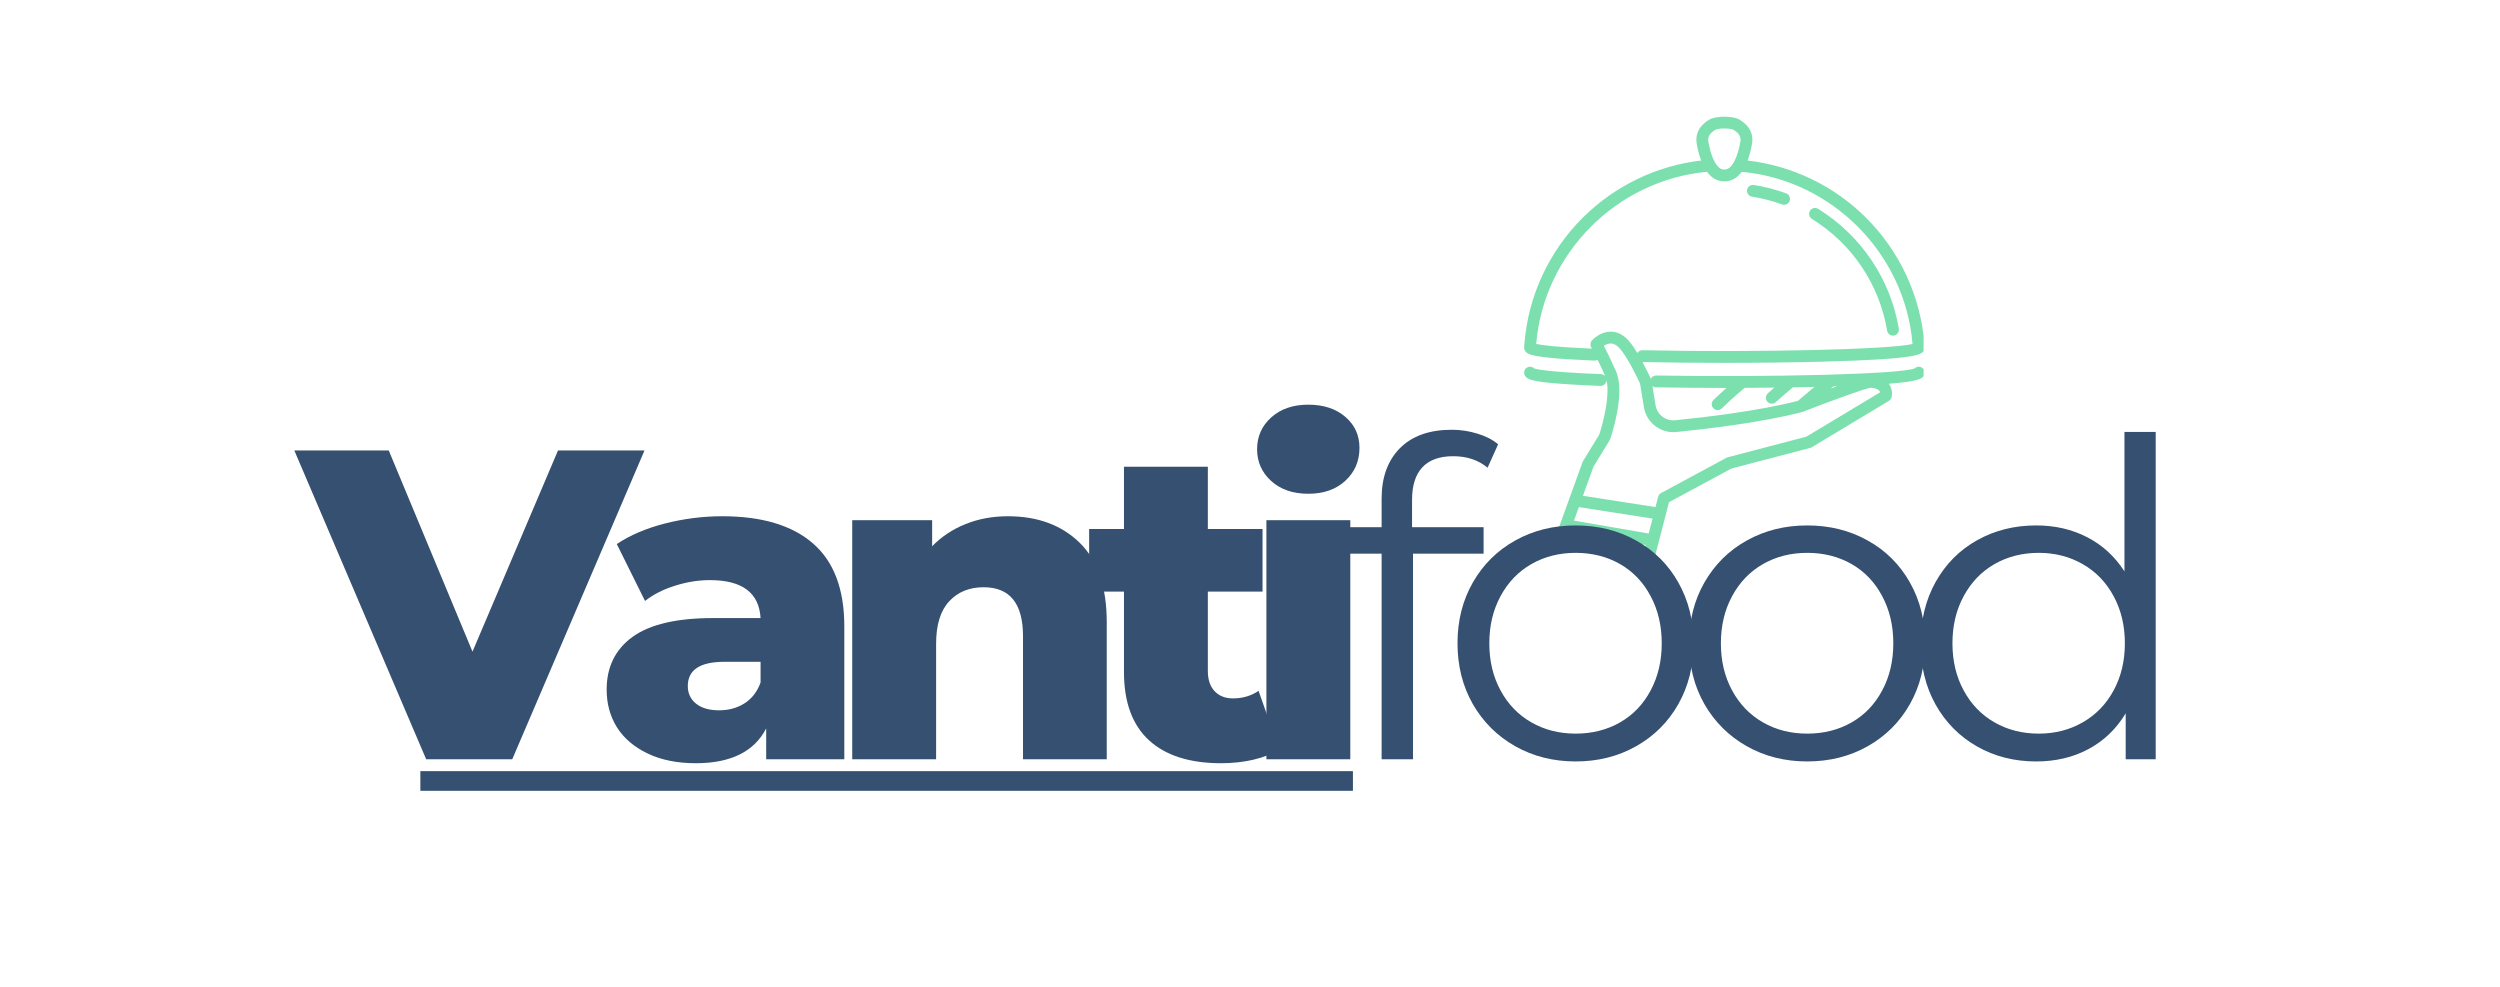 <svg xmlns="http://www.w3.org/2000/svg" xmlns:xlink="http://www.w3.org/1999/xlink" width="380" zoomAndPan="magnify" viewBox="0 0 285 112.5" height="150" preserveAspectRatio="xMidYMid meet" version="1.0"><defs><g/><clipPath id="fb8bbf1b74"><path d="M 173.75 13.301 L 219.293 13.301 L 219.293 63.828 L 173.75 63.828 Z M 173.75 13.301 " clip-rule="nonzero"/></clipPath></defs><path stroke-linecap="butt" transform="matrix(0.747, 0, 0, 0.747, 47.923, 87.912)" fill="none" stroke-linejoin="miter" d="M -0.002 1.499 L 142.316 1.499 " stroke="#355070" stroke-width="3" stroke-opacity="1" stroke-miterlimit="4"/><g clip-path="url(#fb8bbf1b74)"><path fill="#7be0ad" d="M 208.707 44.293 L 208.984 44.062 C 208.988 44.059 208.988 44.055 208.992 44.051 C 209.137 44.047 209.277 44.043 209.414 44.039 C 209.184 44.121 208.945 44.207 208.707 44.293 Z M 205.926 49.781 L 196.969 52.125 C 196.965 52.125 196.961 52.129 196.961 52.129 C 196.945 52.133 196.934 52.137 196.922 52.141 C 196.91 52.145 196.902 52.148 196.891 52.148 C 196.883 52.152 196.871 52.16 196.863 52.164 C 196.852 52.168 196.84 52.172 196.828 52.18 C 196.824 52.18 196.82 52.184 196.82 52.184 L 189.367 56.203 C 189.199 56.289 189.078 56.445 189.031 56.625 L 188.727 57.809 L 180.457 56.52 L 181.656 53.207 L 183.496 50.195 C 183.523 50.152 183.543 50.109 183.559 50.062 C 183.742 49.531 185.32 44.789 184.223 42.316 C 183.586 40.887 183.113 39.945 182.84 39.422 C 183.047 39.285 183.324 39.156 183.629 39.156 C 183.973 39.16 184.305 39.34 184.641 39.711 C 185.562 40.734 186.746 43.254 186.965 43.727 C 187.02 44.051 187.219 45.227 187.398 46.379 C 187.672 48.168 189.301 49.43 191.098 49.25 C 194.473 48.914 200.824 48.172 205.449 46.969 C 205.465 46.965 205.477 46.957 205.492 46.953 C 205.5 46.953 205.508 46.949 205.516 46.945 C 205.52 46.945 205.52 46.945 205.523 46.945 C 208.871 45.648 212.645 44.277 213.234 44.203 C 213.738 44.234 214.094 44.359 214.246 44.555 C 214.289 44.609 214.312 44.672 214.324 44.73 Z M 179.434 59.352 L 179.992 57.809 L 188.387 59.121 L 187.949 60.82 Z M 175.129 39.207 C 175.992 28.887 184.316 20.527 194.602 19.586 C 194.605 19.59 194.605 19.59 194.609 19.594 C 194.617 19.605 194.629 19.617 194.641 19.633 C 194.668 19.672 194.699 19.711 194.727 19.746 C 194.742 19.762 194.758 19.781 194.773 19.797 C 194.797 19.828 194.824 19.855 194.848 19.883 C 194.863 19.902 194.883 19.918 194.898 19.934 C 194.922 19.961 194.945 19.984 194.973 20.008 C 194.988 20.023 195.004 20.039 195.02 20.055 C 195.047 20.078 195.07 20.102 195.098 20.121 C 195.113 20.137 195.129 20.148 195.145 20.164 C 195.168 20.184 195.195 20.203 195.223 20.223 C 195.238 20.234 195.25 20.246 195.266 20.258 C 195.297 20.277 195.324 20.297 195.355 20.316 C 195.363 20.324 195.375 20.332 195.387 20.34 C 195.426 20.363 195.469 20.387 195.508 20.41 C 195.512 20.414 195.52 20.418 195.527 20.418 C 195.559 20.438 195.594 20.453 195.625 20.469 C 195.641 20.477 195.652 20.484 195.664 20.488 C 195.691 20.5 195.719 20.512 195.742 20.523 C 195.758 20.527 195.773 20.531 195.785 20.539 C 195.809 20.547 195.832 20.555 195.855 20.562 C 195.871 20.57 195.887 20.574 195.902 20.578 C 195.922 20.586 195.945 20.594 195.969 20.598 C 195.984 20.602 195.996 20.605 196.012 20.609 C 196.035 20.617 196.055 20.621 196.078 20.625 C 196.09 20.629 196.105 20.633 196.117 20.633 C 196.141 20.637 196.164 20.641 196.188 20.645 C 196.199 20.648 196.207 20.648 196.219 20.652 C 196.254 20.656 196.285 20.66 196.316 20.664 C 196.336 20.664 196.359 20.664 196.379 20.664 L 196.777 20.664 C 196.797 20.664 196.82 20.664 196.84 20.664 C 196.871 20.66 196.906 20.656 196.938 20.652 C 196.949 20.648 196.961 20.648 196.969 20.645 C 196.992 20.641 197.016 20.637 197.039 20.633 C 197.051 20.633 197.066 20.629 197.078 20.625 C 197.102 20.621 197.125 20.617 197.145 20.609 C 197.16 20.605 197.176 20.602 197.188 20.598 C 197.211 20.594 197.234 20.586 197.254 20.578 C 197.27 20.574 197.285 20.57 197.301 20.562 C 197.324 20.555 197.348 20.547 197.371 20.539 C 197.387 20.531 197.398 20.527 197.414 20.52 C 197.441 20.512 197.465 20.5 197.492 20.488 C 197.504 20.484 197.52 20.477 197.531 20.469 C 197.562 20.453 197.598 20.438 197.629 20.422 C 197.637 20.418 197.645 20.414 197.652 20.41 C 197.691 20.387 197.73 20.363 197.77 20.34 C 197.781 20.332 197.793 20.324 197.805 20.316 C 197.832 20.297 197.863 20.277 197.891 20.258 C 197.906 20.246 197.922 20.234 197.938 20.223 C 197.961 20.203 197.988 20.184 198.012 20.164 C 198.031 20.148 198.047 20.137 198.062 20.121 C 198.086 20.102 198.109 20.078 198.137 20.055 C 198.152 20.043 198.168 20.023 198.188 20.008 C 198.211 19.984 198.234 19.961 198.258 19.938 C 198.277 19.918 198.293 19.902 198.309 19.883 C 198.332 19.855 198.359 19.828 198.383 19.797 C 198.398 19.781 198.414 19.762 198.43 19.746 C 198.457 19.711 198.488 19.672 198.516 19.633 C 198.527 19.621 198.539 19.605 198.551 19.594 C 198.551 19.59 198.551 19.59 198.555 19.586 C 208.844 20.527 217.168 28.891 218.027 39.215 C 215.496 39.84 200.375 40.199 187.246 39.926 C 186.996 39.918 186.781 40.047 186.66 40.242 C 186.324 39.691 185.977 39.18 185.641 38.809 C 185.043 38.145 184.363 37.809 183.621 37.809 C 182.422 37.809 181.574 38.707 181.484 38.809 C 181.285 39.027 181.254 39.348 181.402 39.602 C 181.402 39.602 181.43 39.652 181.484 39.746 C 177.223 39.562 175.68 39.336 175.129 39.207 Z M 195.555 14.793 C 195.879 14.602 197.277 14.602 197.602 14.789 C 198.426 15.289 198.465 15.773 198.406 16.137 C 198.332 16.586 198.109 17.723 197.629 18.539 C 197.594 18.598 197.559 18.656 197.523 18.707 C 197.277 19.074 197.012 19.281 196.742 19.316 L 196.418 19.316 C 196.27 19.297 196.121 19.227 195.98 19.105 C 195.973 19.102 195.965 19.098 195.961 19.09 C 195.949 19.082 195.941 19.07 195.93 19.062 C 195.867 19.004 195.805 18.934 195.742 18.855 C 195.734 18.848 195.727 18.836 195.719 18.828 C 195.691 18.789 195.664 18.75 195.633 18.707 C 195.598 18.656 195.562 18.598 195.527 18.539 C 195.047 17.723 194.824 16.586 194.754 16.137 C 194.691 15.773 194.73 15.289 195.555 14.793 Z M 196.586 44.223 C 196.664 44.223 196.742 44.223 196.82 44.223 C 196.031 44.93 195.383 45.551 195.344 45.59 C 195.074 45.848 195.066 46.273 195.324 46.543 C 195.457 46.68 195.633 46.75 195.809 46.75 C 195.977 46.75 196.145 46.688 196.277 46.562 C 196.293 46.547 197.707 45.188 198.891 44.215 C 200.031 44.211 201.164 44.199 202.273 44.188 C 201.863 44.547 201.559 44.824 201.535 44.844 C 201.258 45.094 201.234 45.523 201.484 45.797 C 201.621 45.945 201.801 46.02 201.984 46.02 C 202.148 46.02 202.309 45.961 202.438 45.844 C 202.449 45.836 203.551 44.84 204.395 44.156 C 205.23 44.145 206.047 44.129 206.84 44.109 L 204.961 45.699 C 200.438 46.859 194.266 47.582 190.965 47.91 C 189.879 48.016 188.898 47.254 188.73 46.176 C 188.605 45.367 188.469 44.547 188.383 44.012 C 188.492 44.102 188.633 44.156 188.789 44.156 C 191.309 44.199 193.953 44.223 196.586 44.223 Z M 219.039 41.879 C 218.773 41.746 218.461 41.801 218.262 42 C 216.727 42.637 202.285 43.035 188.809 42.809 C 188.805 42.809 188.801 42.809 188.797 42.809 C 188.535 42.809 188.309 42.961 188.199 43.18 C 188.09 42.945 187.723 42.156 187.246 41.273 C 190.172 41.336 193.367 41.367 196.562 41.367 C 200.438 41.367 204.309 41.32 207.672 41.234 C 218.82 40.941 219.094 40.406 219.336 39.93 C 219.387 39.824 219.414 39.707 219.406 39.586 C 219.398 39.449 219.391 39.312 219.379 39.184 C 218.945 33.754 216.574 28.645 212.699 24.793 C 209.055 21.172 204.301 18.887 199.227 18.301 C 199.508 17.559 199.66 16.812 199.734 16.355 C 199.863 15.586 199.715 14.492 198.301 13.637 C 197.559 13.191 195.598 13.191 194.859 13.637 C 193.441 14.492 193.297 15.586 193.422 16.355 C 193.496 16.812 193.648 17.559 193.93 18.301 C 188.859 18.887 184.105 21.172 180.457 24.793 C 176.582 28.645 174.211 33.754 173.781 39.184 C 173.77 39.316 173.758 39.453 173.75 39.586 C 173.742 39.707 173.77 39.824 173.824 39.93 C 174.031 40.34 174.465 40.555 176.504 40.77 C 177.758 40.902 179.523 41.016 181.754 41.109 C 181.891 41.113 182.02 41.078 182.129 41.012 C 182.367 41.496 182.652 42.109 182.988 42.863 C 182.996 42.875 183 42.891 183.008 42.906 C 182.887 42.754 182.707 42.652 182.496 42.645 C 176.441 42.414 175.152 42.094 174.895 41.996 C 174.691 41.801 174.383 41.746 174.117 41.879 C 173.785 42.047 173.652 42.453 173.824 42.785 C 174.035 43.203 174.504 43.43 176.719 43.648 C 178.09 43.781 180.02 43.898 182.445 43.992 C 182.453 43.992 182.465 43.992 182.473 43.992 C 182.832 43.992 183.129 43.707 183.145 43.348 C 183.559 45.152 182.727 48.309 182.309 49.555 L 180.469 52.562 C 180.445 52.602 180.426 52.641 180.41 52.684 L 178.914 56.82 L 177.508 60.707 C 177.383 61.055 177.562 61.441 177.914 61.57 C 177.988 61.598 178.066 61.609 178.145 61.609 C 178.418 61.609 178.68 61.438 178.777 61.164 L 178.969 60.641 L 187.609 62.133 L 187.391 62.984 C 187.297 63.348 187.512 63.715 187.875 63.809 C 187.93 63.82 187.988 63.828 188.043 63.828 C 188.344 63.828 188.617 63.625 188.695 63.324 L 190.266 57.25 L 197.387 53.41 L 206.359 51.062 C 206.422 51.047 206.484 51.023 206.539 50.988 L 215.336 45.699 C 215.484 45.605 215.594 45.461 215.641 45.289 C 215.66 45.207 215.84 44.449 215.34 43.77 C 215.336 43.762 215.328 43.754 215.324 43.746 C 218.992 43.461 219.172 43.109 219.336 42.785 C 219.504 42.453 219.371 42.047 219.039 41.879 " fill-opacity="1" fill-rule="nonzero"/></g><path fill="#7be0ad" d="M 206.559 24.957 C 211.129 27.781 214.254 32.426 215.133 37.699 C 215.188 38.027 215.473 38.262 215.797 38.262 C 215.836 38.262 215.871 38.258 215.91 38.254 C 216.277 38.191 216.527 37.844 216.465 37.477 C 215.52 31.82 212.168 26.84 207.266 23.809 C 206.949 23.613 206.535 23.711 206.34 24.027 C 206.145 24.344 206.242 24.762 206.559 24.957 " fill-opacity="1" fill-rule="nonzero"/><path fill="#7be0ad" d="M 199.727 22.418 C 200.895 22.605 202.047 22.902 203.156 23.305 C 203.23 23.332 203.309 23.348 203.387 23.348 C 203.66 23.348 203.922 23.176 204.02 22.902 C 204.148 22.555 203.965 22.164 203.617 22.039 C 202.426 21.605 201.191 21.285 199.938 21.086 C 199.57 21.031 199.227 21.281 199.168 21.648 C 199.109 22.016 199.359 22.359 199.727 22.418 " fill-opacity="1" fill-rule="nonzero"/><g fill="#355070" fill-opacity="1"><g transform="translate(34.255, 86.555)"><g><path d="M 39.219 -35.203 L 24.141 0 L 14.328 0 L -0.703 -35.203 L 10.062 -35.203 L 19.609 -12.266 L 29.359 -35.203 Z M 39.219 -35.203 "/></g></g></g><g fill="#355070" fill-opacity="1"><g transform="translate(67.643, 86.555)"><g><path d="M 14.688 -27.703 C 19.207 -27.703 22.656 -26.672 25.031 -24.609 C 27.414 -22.547 28.609 -19.391 28.609 -15.141 L 28.609 0 L 19.703 0 L 19.703 -3.516 C 18.336 -0.867 15.66 0.453 11.672 0.453 C 9.555 0.453 7.727 0.082 6.188 -0.656 C 4.645 -1.395 3.477 -2.391 2.688 -3.641 C 1.906 -4.898 1.516 -6.332 1.516 -7.938 C 1.516 -10.52 2.5 -12.523 4.469 -13.953 C 6.445 -15.379 9.5 -16.094 13.625 -16.094 L 19.062 -16.094 C 18.895 -18.977 16.969 -20.422 13.281 -20.422 C 11.969 -20.422 10.641 -20.207 9.297 -19.781 C 7.961 -19.363 6.828 -18.785 5.891 -18.047 L 2.672 -24.531 C 4.172 -25.539 6 -26.32 8.156 -26.875 C 10.32 -27.426 12.5 -27.703 14.688 -27.703 Z M 14.328 -5.578 C 15.43 -5.578 16.398 -5.844 17.234 -6.375 C 18.078 -6.914 18.688 -7.707 19.062 -8.75 L 19.062 -11.109 L 14.938 -11.109 C 12.156 -11.109 10.766 -10.188 10.766 -8.344 C 10.766 -7.508 11.082 -6.836 11.719 -6.328 C 12.352 -5.828 13.223 -5.578 14.328 -5.578 Z M 14.328 -5.578 "/></g></g></g><g fill="#355070" fill-opacity="1"><g transform="translate(94.092, 86.555)"><g><path d="M 20.812 -27.703 C 24.195 -27.703 26.922 -26.695 28.984 -24.688 C 31.047 -22.676 32.078 -19.645 32.078 -15.594 L 32.078 0 L 22.531 0 L 22.531 -14.031 C 22.531 -17.75 21.035 -19.609 18.047 -19.609 C 16.41 -19.609 15.098 -19.07 14.109 -18 C 13.117 -16.926 12.625 -15.316 12.625 -13.172 L 12.625 0 L 3.062 0 L 3.062 -27.25 L 12.172 -27.25 L 12.172 -24.281 C 13.242 -25.383 14.516 -26.227 15.984 -26.812 C 17.461 -27.406 19.07 -27.703 20.812 -27.703 Z M 20.812 -27.703 "/></g></g></g><g fill="#355070" fill-opacity="1"><g transform="translate(123.96, 86.555)"><g><path d="M 21.875 -1.109 C 21.07 -0.609 20.094 -0.223 18.938 0.047 C 17.781 0.316 16.547 0.453 15.234 0.453 C 11.68 0.453 8.945 -0.414 7.031 -2.156 C 5.125 -3.906 4.172 -6.504 4.172 -9.953 L 4.172 -19.109 L 0.203 -19.109 L 0.203 -26.25 L 4.172 -26.25 L 4.172 -33.344 L 13.734 -33.344 L 13.734 -26.25 L 19.969 -26.25 L 19.969 -19.109 L 13.734 -19.109 L 13.734 -10.062 C 13.734 -9.082 13.988 -8.316 14.5 -7.766 C 15.02 -7.211 15.719 -6.938 16.594 -6.938 C 17.695 -6.938 18.672 -7.223 19.516 -7.797 Z M 21.875 -1.109 "/></g></g></g><g fill="#355070" fill-opacity="1"><g transform="translate(141.308, 86.555)"><g><path d="M 3.062 -27.25 L 12.625 -27.25 L 12.625 0 L 3.062 0 Z M 7.844 -30.266 C 6.094 -30.266 4.68 -30.75 3.609 -31.719 C 2.535 -32.695 2 -33.906 2 -35.344 C 2 -36.789 2.535 -38 3.609 -38.969 C 4.68 -39.938 6.094 -40.422 7.844 -40.422 C 9.582 -40.422 10.988 -39.957 12.062 -39.031 C 13.133 -38.113 13.672 -36.938 13.672 -35.5 C 13.672 -33.988 13.133 -32.738 12.062 -31.75 C 10.988 -30.758 9.582 -30.266 7.844 -30.266 Z M 7.844 -30.266 "/></g></g></g><g fill="#355070" fill-opacity="1"><g transform="translate(151.927, 86.555)"><g><path d="M 13.734 -34.547 C 12.18 -34.547 11.008 -34.125 10.219 -33.281 C 9.438 -32.445 9.047 -31.207 9.047 -29.562 L 9.047 -26.453 L 17.203 -26.453 L 17.203 -23.438 L 9.156 -23.438 L 9.156 0 L 5.578 0 L 5.578 -23.438 L 0.859 -23.438 L 0.859 -26.453 L 5.578 -26.453 L 5.578 -29.719 C 5.578 -32.133 6.27 -34.047 7.656 -35.453 C 9.051 -36.859 11.023 -37.562 13.578 -37.562 C 14.578 -37.562 15.547 -37.414 16.484 -37.125 C 17.43 -36.844 18.223 -36.438 18.859 -35.906 L 17.656 -33.234 C 16.613 -34.109 15.305 -34.547 13.734 -34.547 Z M 13.734 -34.547 "/></g></g></g><g fill="#355070" fill-opacity="1"><g transform="translate(163.844, 86.555)"><g><path d="M 15.781 0.25 C 13.238 0.25 10.941 -0.328 8.891 -1.484 C 6.848 -2.641 5.238 -4.238 4.062 -6.281 C 2.895 -8.332 2.312 -10.645 2.312 -13.219 C 2.312 -15.801 2.895 -18.113 4.062 -20.156 C 5.238 -22.207 6.848 -23.801 8.891 -24.938 C 10.941 -26.082 13.238 -26.656 15.781 -26.656 C 18.332 -26.656 20.629 -26.082 22.672 -24.938 C 24.723 -23.801 26.328 -22.207 27.484 -20.156 C 28.641 -18.113 29.219 -15.801 29.219 -13.219 C 29.219 -10.645 28.641 -8.332 27.484 -6.281 C 26.328 -4.238 24.723 -2.641 22.672 -1.484 C 20.629 -0.328 18.332 0.25 15.781 0.25 Z M 15.781 -2.922 C 17.664 -2.922 19.352 -3.348 20.844 -4.203 C 22.332 -5.055 23.492 -6.27 24.328 -7.844 C 25.172 -9.414 25.594 -11.207 25.594 -13.219 C 25.594 -15.227 25.172 -17.02 24.328 -18.594 C 23.492 -20.176 22.332 -21.395 20.844 -22.25 C 19.352 -23.102 17.664 -23.531 15.781 -23.531 C 13.906 -23.531 12.223 -23.102 10.734 -22.25 C 9.242 -21.395 8.07 -20.176 7.219 -18.594 C 6.363 -17.02 5.938 -15.227 5.938 -13.219 C 5.938 -11.207 6.363 -9.414 7.219 -7.844 C 8.07 -6.27 9.242 -5.055 10.734 -4.203 C 12.223 -3.348 13.906 -2.922 15.781 -2.922 Z M 15.781 -2.922 "/></g></g></g><g fill="#355070" fill-opacity="1"><g transform="translate(190.243, 86.555)"><g><path d="M 15.781 0.25 C 13.238 0.25 10.941 -0.328 8.891 -1.484 C 6.848 -2.641 5.238 -4.238 4.062 -6.281 C 2.895 -8.332 2.312 -10.645 2.312 -13.219 C 2.312 -15.801 2.895 -18.113 4.062 -20.156 C 5.238 -22.207 6.848 -23.801 8.891 -24.938 C 10.941 -26.082 13.238 -26.656 15.781 -26.656 C 18.332 -26.656 20.629 -26.082 22.672 -24.938 C 24.723 -23.801 26.328 -22.207 27.484 -20.156 C 28.641 -18.113 29.219 -15.801 29.219 -13.219 C 29.219 -10.645 28.641 -8.332 27.484 -6.281 C 26.328 -4.238 24.723 -2.641 22.672 -1.484 C 20.629 -0.328 18.332 0.25 15.781 0.25 Z M 15.781 -2.922 C 17.664 -2.922 19.352 -3.348 20.844 -4.203 C 22.332 -5.055 23.492 -6.27 24.328 -7.844 C 25.172 -9.414 25.594 -11.207 25.594 -13.219 C 25.594 -15.227 25.172 -17.02 24.328 -18.594 C 23.492 -20.176 22.332 -21.395 20.844 -22.25 C 19.352 -23.102 17.664 -23.531 15.781 -23.531 C 13.906 -23.531 12.223 -23.102 10.734 -22.25 C 9.242 -21.395 8.07 -20.176 7.219 -18.594 C 6.363 -17.02 5.938 -15.227 5.938 -13.219 C 5.938 -11.207 6.363 -9.414 7.219 -7.844 C 8.07 -6.27 9.242 -5.055 10.734 -4.203 C 12.223 -3.348 13.906 -2.922 15.781 -2.922 Z M 15.781 -2.922 "/></g></g></g><g fill="#355070" fill-opacity="1"><g transform="translate(216.641, 86.555)"><g><path d="M 29.109 -37.312 L 29.109 0 L 25.688 0 L 25.688 -5.234 C 24.613 -3.453 23.195 -2.094 21.438 -1.156 C 19.688 -0.219 17.703 0.25 15.484 0.25 C 13.004 0.25 10.758 -0.316 8.75 -1.453 C 6.738 -2.598 5.16 -4.191 4.016 -6.234 C 2.879 -8.273 2.312 -10.602 2.312 -13.219 C 2.312 -15.832 2.879 -18.16 4.016 -20.203 C 5.16 -22.254 6.738 -23.844 8.75 -24.969 C 10.758 -26.094 13.004 -26.656 15.484 -26.656 C 17.629 -26.656 19.566 -26.207 21.297 -25.312 C 23.023 -24.426 24.441 -23.129 25.547 -21.422 L 25.547 -37.312 Z M 15.781 -2.922 C 17.625 -2.922 19.289 -3.348 20.781 -4.203 C 22.281 -5.055 23.457 -6.27 24.312 -7.844 C 25.164 -9.414 25.594 -11.207 25.594 -13.219 C 25.594 -15.227 25.164 -17.02 24.312 -18.594 C 23.457 -20.176 22.281 -21.395 20.781 -22.25 C 19.289 -23.102 17.625 -23.531 15.781 -23.531 C 13.906 -23.531 12.223 -23.102 10.734 -22.25 C 9.242 -21.395 8.07 -20.176 7.219 -18.594 C 6.363 -17.02 5.938 -15.227 5.938 -13.219 C 5.938 -11.207 6.363 -9.414 7.219 -7.844 C 8.07 -6.27 9.242 -5.055 10.734 -4.203 C 12.223 -3.348 13.906 -2.922 15.781 -2.922 Z M 15.781 -2.922 "/></g></g></g></svg>